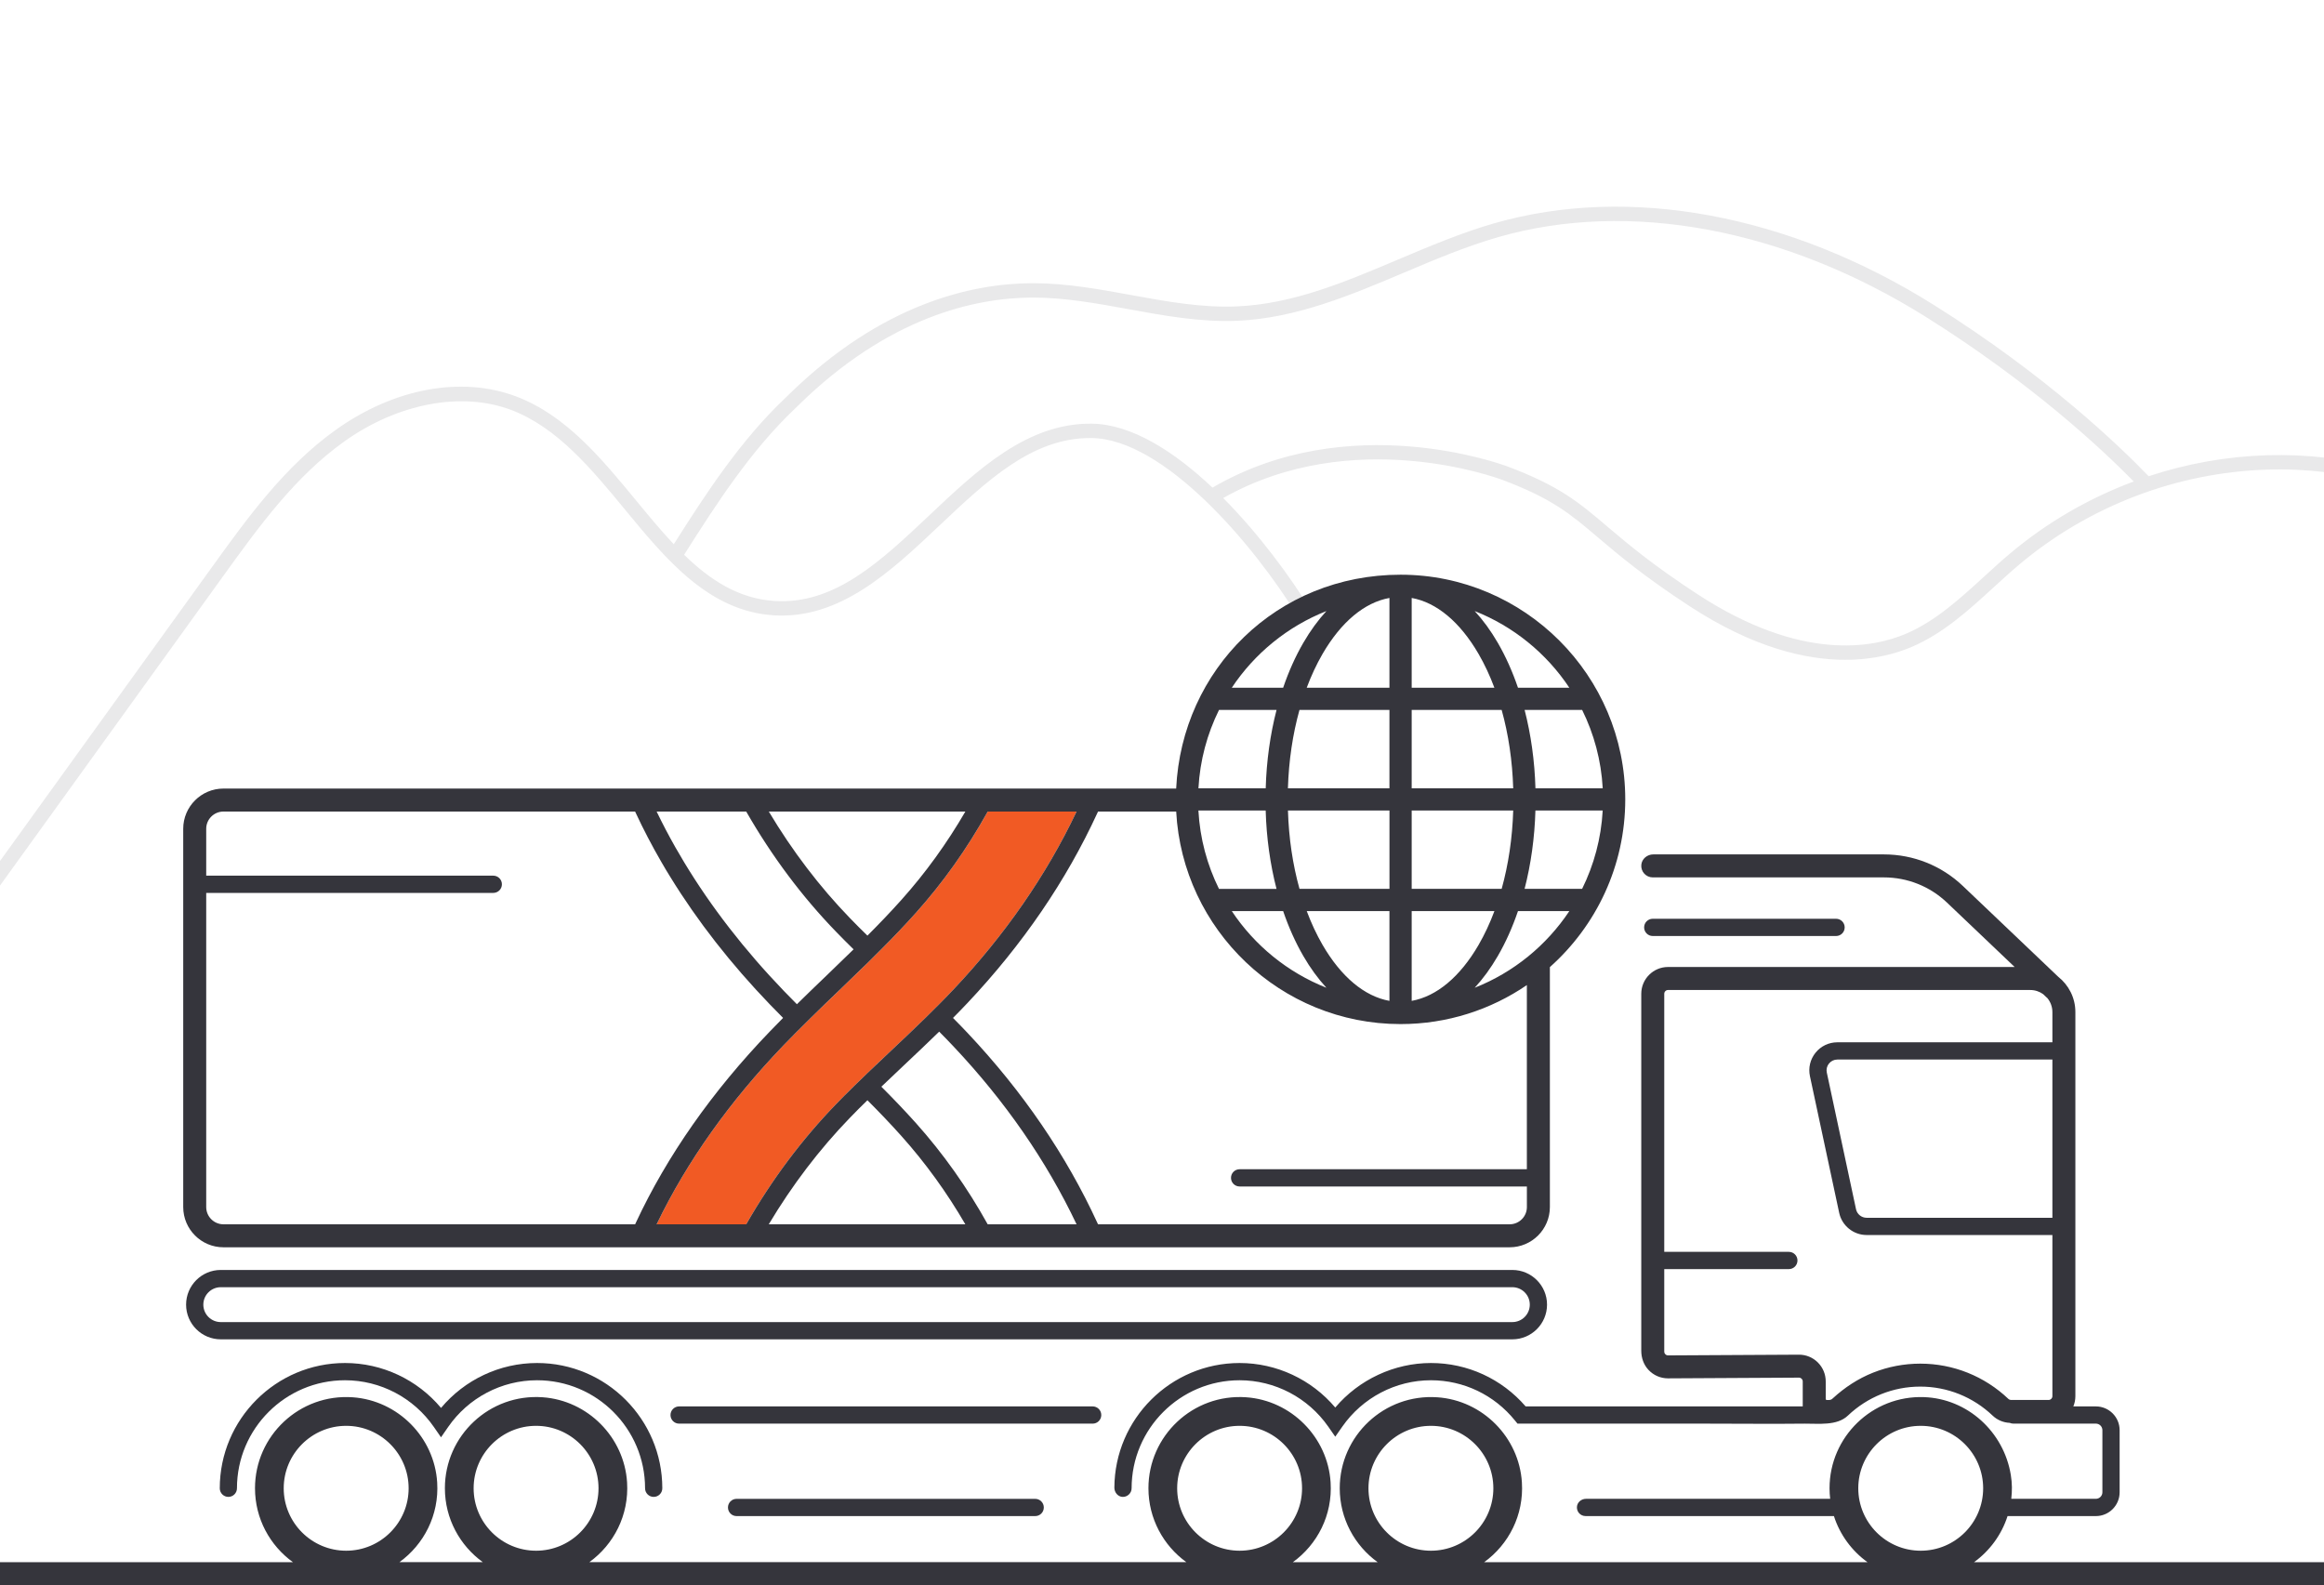 <?xml version="1.0" encoding="UTF-8"?>
<svg xmlns="http://www.w3.org/2000/svg" id="Layer_1" viewBox="0 0 808.74 551.63">
  <defs>
    <style>.cls-1{fill:#f15a24;}.cls-2{fill:#35353c;}.cls-3{fill:#e9e9ea;}</style>
  </defs>
  <path class="cls-3" d="M788.83,158.42c-14.03.44-27.88,2.93-41.11,7.3-10.11-10.51-35.61-35.05-74.76-59.61-50.27-31.53-106.01-41.88-152.92-28.42-11.42,3.28-22.59,8.01-33.4,12.58-18.84,7.97-36.64,15.49-56.15,16.35-12.29.54-24.78-1.74-36.86-3.95-11.09-2.02-22.56-4.12-34.09-4.12h-.52c-20.64.12-52.07,6.95-84.62,38.86-.48.47-.87.85-1.17,1.14-15.46,14.64-27.39,32.89-38.76,50.84-4.46-4.74-8.77-9.96-13.16-15.29-11.98-14.54-24.38-29.58-41.64-36.12-19.03-7.2-42.47-2.89-62.71,11.53-17.88,12.74-30.76,30.59-43.21,47.86L0,299.62v8.55l77.8-107.88c12.22-16.93,24.85-34.45,42.06-46.7,18.6-13.26,40.84-17.44,58.04-10.93,16.02,6.07,27.99,20.58,39.56,34.62,14.34,17.4,29.16,35.4,51.78,36.84,23.04,1.45,40.68-15.18,57.73-31.28,16.55-15.64,32.19-30.41,52.39-30.41h.5c25.2.3,56.55,37.19,71.76,62.07,1.46-.8,2.95-1.54,4.47-2.25-6.98-11.42-17.87-26.31-30.42-38.94,45.04-25.47,95.1-7.09,97.25-6.28,17.3,6.52,23.62,11.89,33.19,20.01,7.1,6.03,15.93,13.52,32.02,24.01,21.97,14.31,40.17,18.56,54.03,18.56,10.11,0,17.91-2.26,23.2-4.53,10.93-4.69,19.76-12.77,28.31-20.59,2.96-2.71,6.02-5.51,9.1-8.1,24.11-20.28,54.73-31.99,86.22-32.97,6.86-.22,13.45.1,19.76.84v-5.04c-6.36-.71-13.01-1.02-19.91-.8ZM699.55,192.56c-3.16,2.66-6.27,5.5-9.26,8.24-8.24,7.54-16.76,15.33-26.91,19.69-11.62,4.98-36.49,9.84-72.53-13.63-15.83-10.31-24.52-17.7-31.51-23.63-9.97-8.46-16.55-14.05-34.66-20.88-2.27-.85-55.36-20.34-102.74,7.34-13.3-12.56-28.14-22.09-42.03-22.26-22.42-.25-39.7,16.02-56.38,31.77-17.02,16.08-33.08,31.27-53.98,29.93-12.5-.8-22.4-7.24-31.48-16.08,11.4-18,23.3-36.38,38.6-50.87.31-.3.73-.71,1.23-1.2,31.35-30.74,61.43-37.32,81.15-37.43,11.24-.06,22.65,2.03,33.68,4.04,12.36,2.26,25.14,4.59,37.98,4.03,20.41-.9,39.46-8.96,57.88-16.75,10.67-4.51,21.7-9.18,32.83-12.37,45.55-13.08,99.81-2.93,148.88,27.85,36.79,23.07,61.33,46.08,72.23,57.2-15.58,5.8-30.17,14.23-42.98,25.01Z"></path>
  <path class="cls-1" d="M374.93,281.8c-10.47,22.25-24.97,43.28-43.12,62.52-6.94,7.36-14.44,14.43-21.7,21.28-6.35,5.99-12.92,12.19-19.12,18.58-12.04,12.42-22.7,26.71-31.67,42.48h-31.11c10.5-21.98,25.49-43.18,44.57-63.03,6.31-6.56,12.97-12.97,19.43-19.17,8.9-8.56,18.11-17.41,26.5-26.79,9.67-10.79,18.19-22.85,25.35-35.87h30.87Z"></path>
  <path class="cls-2" d="M526.29,466.07H76.83c-6.66,0-12.07-5.41-12.07-12.07s5.41-12.07,12.07-12.07h449.46c6.66,0,12.07,5.42,12.07,12.07s-5.41,12.07-12.07,12.07ZM76.83,447.93c-3.35,0-6.07,2.72-6.07,6.07s2.72,6.07,6.07,6.07h449.46c3.35,0,6.07-2.72,6.07-6.07s-2.72-6.07-6.07-6.07H76.83Z"></path>
  <path class="cls-2" d="M638.94,325.72c1.66,0,3-1.34,3-3s-1.34-3-3-3h-63.79c-1.66,0-3,1.34-3,3s1.34,3,3,3h63.79Z"></path>
  <path class="cls-2" d="M79.46,520.9c1.66,0,3-1.34,3-3,0-20.73,16.86-37.59,37.59-37.59,12.33,0,23.9,6.08,30.95,16.28l2.47,3.57,2.47-3.57c7.04-10.19,18.61-16.28,30.95-16.28,20.73,0,37.59,16.86,37.59,37.59,0,1.66,1.34,3,3,3s3-1.34,3-3c0-24.03-19.55-43.59-43.59-43.59-12.94,0-25.16,5.78-33.41,15.63-8.25-9.85-20.47-15.63-33.41-15.63-24.03,0-43.59,19.55-43.59,43.59,0,1.66,1.34,3,3,3Z"></path>
  <path class="cls-2" d="M686.94,543.63c5.44-3.93,9.58-9.53,11.68-16.05h30.72c4.57,0,8.28-3.71,8.28-8.28v-21.61c0-4.57-3.71-8.28-8.28-8.28h-7.83c.46-1.1.71-2.3.71-3.56v-133.66c0-4.98-2.34-9.42-5.97-12.29l-33.17-31.58c-7.45-7.1-17.23-11-27.51-11h-80.24c-2.08,0-3.95,1.51-4.16,3.59-.24,2.38,1.63,4.41,3.98,4.41h80.42c8.22,0,16.03,3.12,21.99,8.79l23.52,22.39h-120.62c-5.13,0-9.31,4.18-9.31,9.32v124.24c0,2.43.82,4.82,2.47,6.6,1.79,1.93,4.23,2.99,6.84,2.99h.05s45.51-.25,45.52-.25c.47,0,.78.24.93.39.14.14.38.45.38.93v8.69h-96.43c-8.31-9.61-20.24-15.1-32.96-15.1s-25.03,5.73-33.29,15.49c-8.25-9.76-20.42-15.49-33.28-15.49-23.97,0-43.47,19.44-43.59,43.37,0,1.65,1.21,3.15,2.86,3.22s3.14-1.29,3.14-3c0-20.73,16.86-37.59,37.59-37.59,12.25,0,23.77,6.03,30.83,16.12l2.45,3.52,2.46-3.52c7.06-10.09,18.58-16.12,30.83-16.12,11.39,0,22.04,5.1,29.23,13.99,0,0,.9,1.11.9,1.11,7.41,0,14.83,0,22.24,0h44.38c11.11,0,22.22.13,33.32,0,4.82-.05,11.23.82,15.02-2.79,6.85-6.51,15.8-10.1,25.2-10.1s18.35,3.59,25.19,10.1c1.62,1.54,3.72,2.42,5.96,2.52.37.16.78.26,1.21.26h28.74c1.26,0,2.28,1.02,2.28,2.28v21.61c0,1.26-1.02,2.28-2.28,2.28h-29.43c.31-2.65.33-5.35-.16-8.31-2.44-14.99-15.04-26.55-30.22-27.08-18-.63-32.86,13.83-32.86,31.71,0,1.25.08,2.47.22,3.68h-84.97c-1.63,0-3.08,1.22-3.16,2.84-.09,1.73,1.28,3.16,3,3.16h86.43c2.09,6.52,6.24,12.12,11.68,16.05h-133.39c8.5-6.14,13.86-16.37,13.13-27.79-1-15.72-13.7-28.51-29.41-29.59-18.51-1.28-33.98,13.41-33.98,31.65,0,10.58,5.21,19.96,13.19,25.73h-29.5c8.5-6.14,13.86-16.37,13.13-27.79-1-15.72-13.7-28.51-29.41-29.6-18.51-1.28-33.98,13.41-33.98,31.65,0,10.58,5.21,19.96,13.19,25.73h-207.75c8.49-6.14,13.84-16.35,13.13-27.76-.98-15.72-13.67-28.51-29.38-29.62-18.52-1.31-34.02,13.39-34.02,31.65,0,10.58,5.21,19.96,13.2,25.73h-29.02c8.49-6.13,13.84-16.34,13.14-27.73-.97-15.72-13.65-28.52-29.36-29.64-18.53-1.32-34.04,13.38-34.04,31.65,0,10.58,5.21,19.96,13.2,25.73H0v8h808.74v-8h-121.8ZM714.22,423.77h-64.66c-1.76,0-3.3-1.24-3.67-2.96l-10.17-47.57c-.24-1.11.03-2.25.75-3.14.71-.88,1.77-1.39,2.91-1.39h74.84v55.06ZM714.22,362.71h-74.84c-2.96,0-5.72,1.32-7.58,3.62-1.86,2.3-2.57,5.27-1.95,8.17l10.18,47.57c.95,4.46,4.96,7.7,9.53,7.7h64.66v56.08c0,.73-.59,1.32-1.32,1.32h-13.08c-.33,0-.64-.12-.87-.33-8.34-7.94-19.24-12.31-30.71-12.31-5.6,0-11.19,1.06-16.4,3.13-5.24,2.08-9.91,5.16-14.05,8.96-.24.22-.47.41-.8.5-.28.07-.58.07-.87.06-.51,0-.73.09-.78-.41-.02-.25,0-.52,0-.77v-5.27c0-2.5-.97-4.84-2.74-6.61-1.77-1.76-4.12-2.73-6.62-2.71,0,0-45.51.25-45.52.25-.47,0-.78-.24-.92-.38-.15-.15-.39-.46-.39-.94v-28.71h43.36c1.66,0,3-1.34,3-3s-1.34-3-3-3h-43.36v-89.8c0-.73.59-1.32,1.31-1.32h126.07c1.67,0,3.22.54,4.48,1.45l1.13,1.08c.08.07.17.13.26.2,1.13,1.34,1.82,3.07,1.82,4.96v10.52ZM120.46,539.63c-11.98,0-21.73-9.75-21.73-21.73s9.75-21.73,21.73-21.73,21.74,9.75,21.74,21.73-9.75,21.73-21.74,21.73ZM186.55,539.63c-11.98,0-21.73-9.75-21.73-21.73s9.75-21.73,21.73-21.73,21.73,9.75,21.73,21.73-9.74,21.73-21.73,21.73ZM431.38,539.63c-11.98,0-21.73-9.75-21.73-21.73s9.75-21.73,21.73-21.73,21.73,9.75,21.73,21.73-9.75,21.73-21.73,21.73ZM497.95,539.63c-11.98,0-21.73-9.75-21.73-21.73s9.75-21.73,21.73-21.73,21.73,9.75,21.73,21.73-9.75,21.73-21.73,21.73ZM668.4,539.63c-11.98,0-21.73-9.75-21.73-21.73s9.75-21.73,21.73-21.73,21.73,9.75,21.73,21.73-9.74,21.73-21.73,21.73Z"></path>
  <path class="cls-2" d="M236.33,495.41h143.91c1.66,0,3-1.34,3-3s-1.34-3-3-3h-143.91c-1.66,0-3,1.34-3,3s1.34,3,3,3Z"></path>
  <path class="cls-2" d="M256.33,521.58c-1.66,0-3,1.34-3,3s1.34,3,3,3h103.91c1.66,0,3-1.34,3-3s-1.34-3-3-3h-103.91Z"></path>
  <path class="cls-2" d="M565.58,278.18c0-43.11-35.08-78.19-78.19-78.19s-76.12,33.05-78.09,74.42H77.76c-7.72,0-14,6.28-14,14v131.63c0,7.72,6.28,14,14,14h447.59c7.72,0,14-6.28,14-14v-83.5c16.08-14.33,26.23-35.18,26.23-58.36ZM513.19,343.73c2.89-3.14,5.59-6.82,8.04-11.05,2.76-4.75,5.1-10,7.02-15.63h17.87c-7.94,11.95-19.42,21.34-32.93,26.68ZM424.21,247.05h20.02c-2.2,8.54-3.5,17.75-3.77,27.27h-23.41c.53-9.74,3.05-18.96,7.16-27.27ZM557.74,274.32h-23.41c-.27-9.52-1.57-18.72-3.77-27.27h20.02c4.11,8.3,6.63,17.52,7.16,27.27ZM550.57,309.31h-20.02c2.2-8.54,3.5-17.75,3.77-27.27h23.41c-.53,9.74-3.05,18.96-7.16,27.27ZM483.52,317.05v31.24c-8.66-1.56-16.81-8.34-23.28-19.49-2.09-3.61-3.93-7.55-5.5-11.75h28.79ZM452.22,309.31c-2.36-8.44-3.73-17.67-4.02-27.27h35.33v27.27h-31.31ZM491.26,348.29v-31.24h28.79c-1.57,4.2-3.41,8.14-5.5,11.75-6.47,11.15-14.62,17.93-23.28,19.49ZM491.26,309.31v-27.27h35.33c-.29,9.6-1.67,18.82-4.02,27.27h-31.31ZM526.59,274.32h-35.33v-27.27h31.31c2.36,8.44,3.73,17.67,4.02,27.27ZM491.26,239.32v-31.24c8.66,1.56,16.81,8.34,23.28,19.49,2.09,3.61,3.93,7.55,5.5,11.75h-28.79ZM483.52,208.08v31.24h-28.79c1.57-4.2,3.41-8.14,5.5-11.75,6.47-11.15,14.62-17.93,23.28-19.49ZM483.52,247.05v27.27h-35.33c.29-9.6,1.67-18.83,4.02-27.27h31.31ZM440.45,282.05c.27,9.52,1.57,18.72,3.77,27.27h-20.02c-4.11-8.3-6.63-17.52-7.16-27.27h23.41ZM446.53,317.05c1.92,5.63,4.27,10.88,7.02,15.63,2.45,4.23,5.15,7.91,8.04,11.05-13.51-5.34-25-14.73-32.93-26.68h17.87ZM546.12,239.32h-17.87c-1.92-5.63-4.27-10.88-7.02-15.63-2.45-4.23-5.15-7.91-8.04-11.05,13.51,5.34,25,14.73,32.93,26.68ZM461.59,212.64c-2.89,3.14-5.59,6.82-8.04,11.05-2.76,4.75-5.1,10-7.02,15.63h-17.87c7.94-11.95,19.42-21.34,32.93-26.68ZM335.94,282.41c-6.44,11.09-13.91,21.42-22.27,30.75-3.78,4.23-7.76,8.37-11.81,12.43-2.04-1.98-4.05-3.99-6.01-6.02-10.63-10.97-20.13-23.45-28.31-37.16h68.4ZM259.68,282.41c8.9,15.52,19.42,29.61,31.31,41.87,1.98,2.05,4.01,4.07,6.05,6.08-3.18,3.12-6.37,6.19-9.53,9.23-3.37,3.23-6.79,6.52-10.19,9.87-1.53-1.53-3.04-3.08-4.54-4.63-13.71-14.26-25.3-29.22-34.63-44.66-1.07-1.77-2.11-3.54-3.12-5.32-2.33-4.11-4.51-8.26-6.52-12.44h31.17ZM221.02,426.04H77.76c-3.31,0-6-2.69-6-6v-109.32h99.9c1.66,0,3-1.34,3-3s-1.34-3-3-3h-99.9v-16.31c0-3.31,2.69-6,6-6h143.25l.25.53c2.67,5.74,5.65,11.43,8.91,17.06,1.02,1.78,2.08,3.55,3.18,5.31,9.41,15.29,20.97,30.09,34.55,44.21,1.52,1.58,3.05,3.15,4.61,4.7-1.55,1.56-3.09,3.14-4.61,4.72-20.1,20.9-35.79,43.3-46.64,66.58l-.24.52ZM228.51,426.04c10.48-21.76,25.37-42.75,44.27-62.41,1.49-1.55,3.01-3.1,4.53-4.63,1.59-1.6,3.2-3.19,4.81-4.77,3.36-3.31,6.75-6.57,10.09-9.77,3.21-3.09,6.46-6.22,9.7-9.39,1.61-1.58,3.22-3.17,4.8-4.77,4.11-4.11,8.14-8.32,12-12.63,9.52-10.62,17.92-22.47,25.01-35.26h30.92c-10.45,22.03-24.85,42.85-42.83,61.91-1.63,1.73-3.29,3.44-4.98,5.14-1.58,1.6-3.19,3.2-4.81,4.77-3.95,3.87-7.97,7.65-11.91,11.37-2.71,2.56-5.46,5.15-8.21,7.78-1.62,1.56-3.25,3.14-4.86,4.72-2.04,2.01-4.07,4.03-6.05,6.08-11.88,12.26-22.42,26.33-31.31,41.86h-31.17ZM267.53,426.04c8.18-13.7,17.69-26.18,28.32-37.15,1.96-2.03,3.97-4.04,6.01-6.02,4.05,4.06,8.03,8.2,11.81,12.43,8.35,9.33,15.82,19.65,22.26,30.74h-68.4ZM343.71,426.04c-7.09-12.78-15.49-24.64-25-35.26-3.86-4.31-7.89-8.51-12-12.62,2.69-2.58,5.39-5.13,8.06-7.65,3.99-3.76,8.05-7.59,12.06-11.51,1.69,1.7,3.35,3.41,4.98,5.14,17.98,19.06,32.38,39.88,42.83,61.9h-30.93ZM531.35,406.88h-99.97c-1.66,0-3,1.34-3,3s1.34,3,3,3h99.97v7.16c0,3.31-2.69,6-6,6h-143.24l-.23-.49c-10.83-23.56-26.02-45.78-45.14-66.06-1.67-1.77-3.37-3.53-5.1-5.26,1.73-1.73,3.43-3.49,5.1-5.26,19.12-20.28,34.31-42.5,45.14-66.06l.23-.5h27.2c2.2,41.16,36.38,73.96,78.07,73.96,16.29,0,31.43-5.01,43.96-13.57v64.08Z"></path>
</svg>
